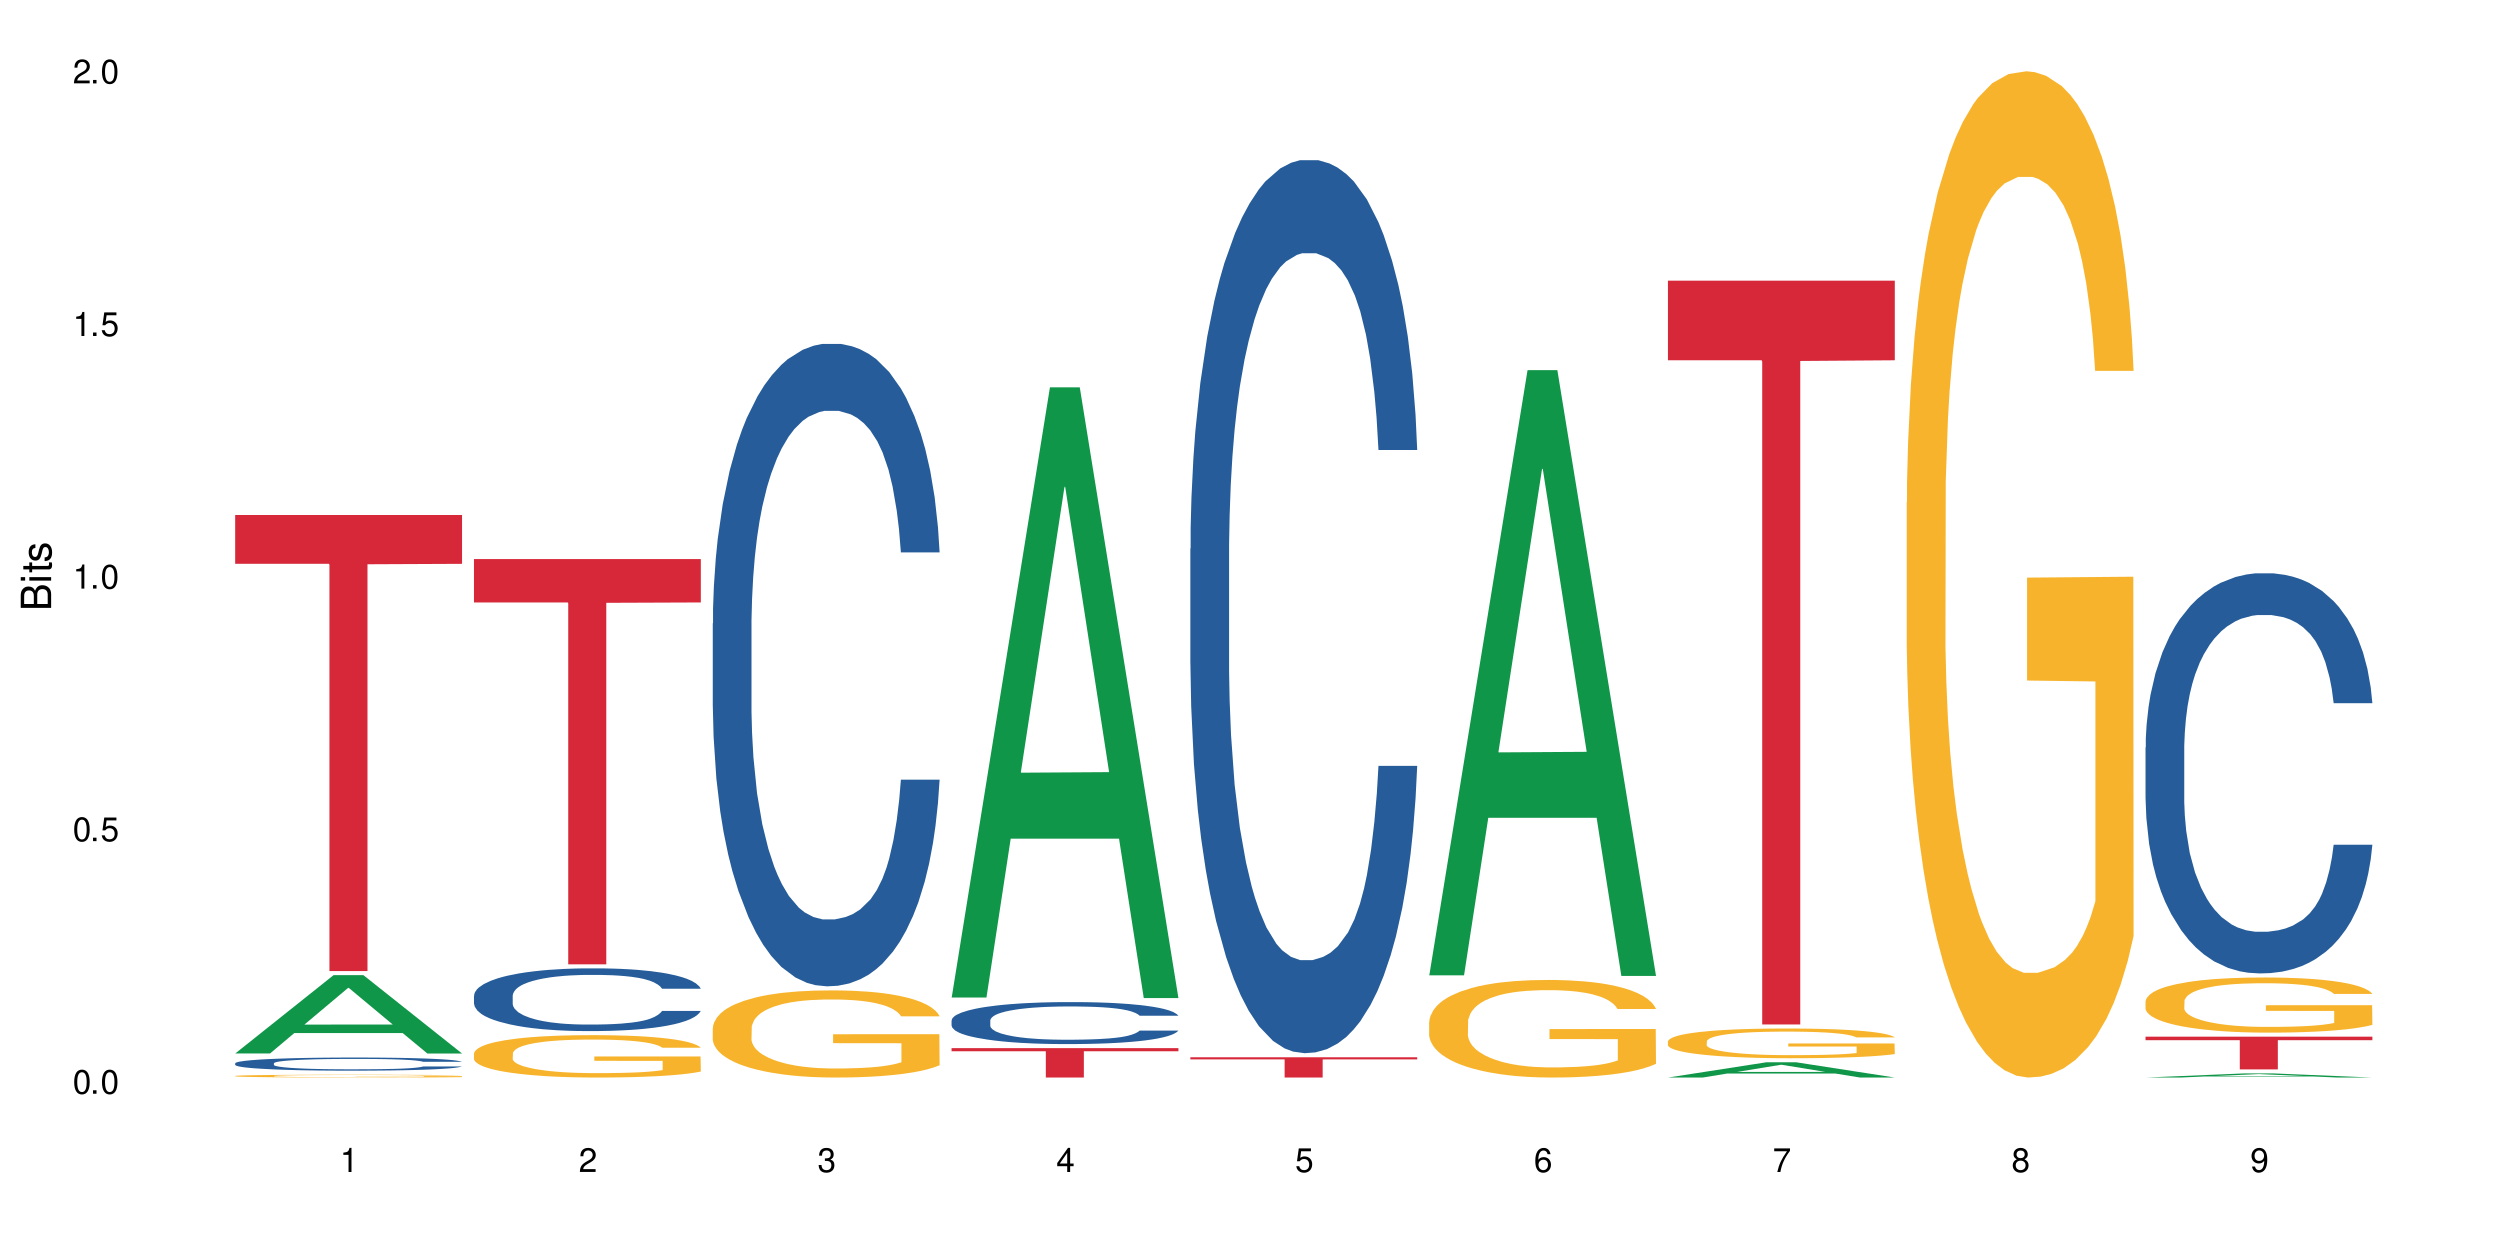 <?xml version="1.0" encoding="UTF-8"?>
<svg xmlns="http://www.w3.org/2000/svg" xmlns:xlink="http://www.w3.org/1999/xlink" width="720" height="360" viewBox="0 0 720 360">
<defs>
<g>
<g id="glyph-0-0">
</g>
<g id="glyph-0-1">
<path d="M 2.641 -6.938 C 2 -6.938 1.422 -6.656 1.078 -6.172 C 0.641 -5.562 0.406 -4.641 0.406 -3.359 C 0.406 -1.016 1.188 0.219 2.641 0.219 C 4.078 0.219 4.859 -1.016 4.859 -3.297 C 4.859 -4.641 4.656 -5.547 4.203 -6.172 C 3.844 -6.656 3.281 -6.938 2.641 -6.938 Z M 2.641 -6.188 C 3.547 -6.188 4 -5.25 4 -3.375 C 4 -1.406 3.562 -0.484 2.625 -0.484 C 1.734 -0.484 1.281 -1.438 1.281 -3.344 C 1.281 -5.25 1.734 -6.188 2.641 -6.188 Z M 2.641 -6.188 "/>
</g>
<g id="glyph-0-2">
<path d="M 1.828 -1 L 0.828 -1 L 0.828 0 L 1.828 0 Z M 1.828 -1 "/>
</g>
<g id="glyph-0-3">
<path d="M 4.562 -6.797 L 1.062 -6.797 L 0.547 -3.094 L 1.328 -3.094 C 1.719 -3.562 2.047 -3.734 2.578 -3.734 C 3.484 -3.734 4.062 -3.109 4.062 -2.094 C 4.062 -1.125 3.484 -0.531 2.578 -0.531 C 1.828 -0.531 1.375 -0.906 1.188 -1.672 L 0.328 -1.672 C 0.453 -1.109 0.547 -0.844 0.75 -0.594 C 1.125 -0.078 1.828 0.219 2.594 0.219 C 3.969 0.219 4.922 -0.781 4.922 -2.219 C 4.922 -3.562 4.031 -4.484 2.719 -4.484 C 2.25 -4.484 1.859 -4.359 1.469 -4.062 L 1.734 -5.969 L 4.562 -5.969 Z M 4.562 -6.797 "/>
</g>
<g id="glyph-0-4">
<path d="M 2.484 -4.938 L 2.484 0 L 3.328 0 L 3.328 -6.938 L 2.766 -6.938 C 2.469 -5.875 2.281 -5.734 0.984 -5.562 L 0.984 -4.938 Z M 2.484 -4.938 "/>
</g>
<g id="glyph-0-5">
<path d="M 4.859 -0.828 L 1.281 -0.828 C 1.359 -1.406 1.672 -1.781 2.5 -2.281 L 3.469 -2.828 C 4.406 -3.344 4.906 -4.062 4.906 -4.906 C 4.906 -5.484 4.672 -6.031 4.266 -6.406 C 3.859 -6.766 3.375 -6.938 2.719 -6.938 C 1.859 -6.938 1.219 -6.625 0.844 -6.031 C 0.609 -5.672 0.5 -5.234 0.484 -4.531 L 1.328 -4.531 C 1.359 -5.016 1.406 -5.281 1.531 -5.516 C 1.75 -5.938 2.188 -6.203 2.703 -6.203 C 3.469 -6.203 4.031 -5.641 4.031 -4.891 C 4.031 -4.344 3.719 -3.859 3.125 -3.516 L 2.234 -3 C 0.812 -2.172 0.406 -1.531 0.328 -0.016 L 4.859 -0.016 Z M 4.859 -0.828 "/>
</g>
<g id="glyph-0-6">
<path d="M 2.125 -3.188 L 2.578 -3.188 C 3.5 -3.188 3.984 -2.766 3.984 -1.922 C 3.984 -1.062 3.469 -0.531 2.594 -0.531 C 1.656 -0.531 1.203 -1 1.156 -2.016 L 0.312 -2.016 C 0.344 -1.453 0.438 -1.094 0.609 -0.781 C 0.953 -0.109 1.625 0.219 2.547 0.219 C 3.953 0.219 4.859 -0.625 4.859 -1.938 C 4.859 -2.828 4.516 -3.297 3.703 -3.594 C 4.344 -3.844 4.656 -4.328 4.656 -5.031 C 4.656 -6.219 3.875 -6.938 2.578 -6.938 C 1.203 -6.938 0.484 -6.172 0.453 -4.703 L 1.297 -4.703 C 1.312 -5.125 1.344 -5.359 1.453 -5.578 C 1.641 -5.969 2.062 -6.203 2.594 -6.203 C 3.344 -6.203 3.797 -5.75 3.797 -5 C 3.797 -4.516 3.609 -4.219 3.25 -4.047 C 3.016 -3.953 2.703 -3.922 2.125 -3.906 Z M 2.125 -3.188 "/>
</g>
<g id="glyph-0-7">
<path d="M 3.141 -1.672 L 3.141 0 L 3.984 0 L 3.984 -1.672 L 4.984 -1.672 L 4.984 -2.438 L 3.984 -2.438 L 3.984 -6.938 L 3.359 -6.938 L 0.266 -2.578 L 0.266 -1.672 Z M 3.141 -2.438 L 1 -2.438 L 3.141 -5.5 Z M 3.141 -2.438 "/>
</g>
<g id="glyph-0-8">
<path d="M 4.781 -5.125 C 4.609 -6.266 3.891 -6.938 2.844 -6.938 C 2.094 -6.938 1.422 -6.578 1.031 -5.953 C 0.594 -5.266 0.406 -4.422 0.406 -3.172 C 0.406 -2 0.578 -1.25 0.984 -0.641 C 1.359 -0.078 1.953 0.219 2.703 0.219 C 3.984 0.219 4.922 -0.75 4.922 -2.094 C 4.922 -3.375 4.062 -4.281 2.844 -4.281 C 2.172 -4.281 1.641 -4.031 1.281 -3.516 C 1.281 -5.234 1.828 -6.188 2.797 -6.188 C 3.391 -6.188 3.797 -5.797 3.938 -5.125 Z M 2.734 -3.531 C 3.547 -3.531 4.062 -2.953 4.062 -2.031 C 4.062 -1.156 3.484 -0.531 2.703 -0.531 C 1.922 -0.531 1.328 -1.188 1.328 -2.078 C 1.328 -2.938 1.906 -3.531 2.734 -3.531 Z M 2.734 -3.531 "/>
</g>
<g id="glyph-0-9">
<path d="M 4.984 -6.797 L 0.438 -6.797 L 0.438 -5.969 L 4.109 -5.969 C 2.5 -3.656 1.828 -2.234 1.328 0 L 2.219 0 C 2.594 -2.172 3.453 -4.047 4.984 -6.094 Z M 4.984 -6.797 "/>
</g>
<g id="glyph-0-10">
<path d="M 3.75 -3.656 C 4.469 -4.094 4.688 -4.438 4.688 -5.078 C 4.688 -6.172 3.844 -6.938 2.641 -6.938 C 1.438 -6.938 0.594 -6.172 0.594 -5.094 C 0.594 -4.438 0.812 -4.094 1.516 -3.656 C 0.734 -3.266 0.359 -2.703 0.359 -1.922 C 0.359 -0.656 1.281 0.219 2.641 0.219 C 3.984 0.219 4.922 -0.656 4.922 -1.922 C 4.922 -2.703 4.531 -3.266 3.75 -3.656 Z M 2.641 -6.188 C 3.359 -6.188 3.812 -5.75 3.812 -5.062 C 3.812 -4.406 3.344 -3.984 2.641 -3.984 C 1.922 -3.984 1.453 -4.406 1.453 -5.078 C 1.453 -5.75 1.922 -6.188 2.641 -6.188 Z M 2.641 -3.266 C 3.484 -3.266 4.062 -2.719 4.062 -1.906 C 4.062 -1.078 3.484 -0.531 2.625 -0.531 C 1.797 -0.531 1.219 -1.094 1.219 -1.906 C 1.219 -2.719 1.781 -3.266 2.641 -3.266 Z M 2.641 -3.266 "/>
</g>
<g id="glyph-0-11">
<path d="M 0.516 -1.578 C 0.672 -0.453 1.406 0.219 2.438 0.219 C 3.188 0.219 3.859 -0.141 4.266 -0.766 C 4.688 -1.453 4.891 -2.297 4.891 -3.547 C 4.891 -4.719 4.703 -5.453 4.312 -6.078 C 3.938 -6.641 3.344 -6.938 2.594 -6.938 C 1.297 -6.938 0.359 -5.969 0.359 -4.625 C 0.359 -3.344 1.234 -2.453 2.453 -2.453 C 3.094 -2.453 3.578 -2.672 4.016 -3.203 C 4 -1.484 3.469 -0.531 2.5 -0.531 C 1.906 -0.531 1.484 -0.906 1.359 -1.578 Z M 2.578 -6.203 C 3.375 -6.203 3.969 -5.531 3.969 -4.641 C 3.969 -3.797 3.391 -3.188 2.547 -3.188 C 1.734 -3.188 1.234 -3.766 1.234 -4.688 C 1.234 -5.562 1.797 -6.203 2.578 -6.203 Z M 2.578 -6.203 "/>
</g>
<g id="glyph-1-0">
</g>
<g id="glyph-1-1">
<path d="M 0 -0.953 L 0 -4.891 C 0 -5.719 -0.234 -6.344 -0.734 -6.797 C -1.188 -7.234 -1.812 -7.469 -2.5 -7.469 C -3.547 -7.469 -4.188 -7 -4.625 -5.875 C -4.984 -6.688 -5.625 -7.094 -6.531 -7.094 C -7.172 -7.094 -7.734 -6.859 -8.141 -6.391 C -8.562 -5.922 -8.75 -5.344 -8.75 -4.5 L -8.75 -0.953 Z M -4.984 -2.062 L -7.766 -2.062 L -7.766 -4.219 C -7.766 -4.844 -7.688 -5.203 -7.453 -5.5 C -7.219 -5.812 -6.859 -5.969 -6.375 -5.969 C -5.891 -5.969 -5.531 -5.812 -5.297 -5.5 C -5.062 -5.203 -4.984 -4.844 -4.984 -4.219 Z M -0.984 -2.062 L -4 -2.062 L -4 -4.781 C -4 -5.766 -3.438 -6.359 -2.484 -6.359 C -1.547 -6.359 -0.984 -5.766 -0.984 -4.781 Z M -0.984 -2.062 "/>
</g>
<g id="glyph-1-2">
<path d="M -6.281 -1.797 L -6.281 -0.797 L 0 -0.797 L 0 -1.797 Z M -8.75 -1.797 L -8.75 -0.797 L -7.484 -0.797 L -7.484 -1.797 Z M -8.75 -1.797 "/>
</g>
<g id="glyph-1-3">
<path d="M -6.281 -3.047 L -6.281 -2.016 L -8.016 -2.016 L -8.016 -1.016 L -6.281 -1.016 L -6.281 -0.172 L -5.469 -0.172 L -5.469 -1.016 L -0.719 -1.016 C -0.078 -1.016 0.281 -1.453 0.281 -2.234 C 0.281 -2.5 0.25 -2.719 0.188 -3.047 L -0.641 -3.047 C -0.609 -2.906 -0.594 -2.766 -0.594 -2.562 C -0.594 -2.141 -0.719 -2.016 -1.156 -2.016 L -5.469 -2.016 L -5.469 -3.047 Z M -6.281 -3.047 "/>
</g>
<g id="glyph-1-4">
<path d="M -4.531 -5.25 C -5.766 -5.25 -6.469 -4.422 -6.469 -2.969 C -6.469 -1.516 -5.719 -0.562 -4.547 -0.562 C -3.562 -0.562 -3.094 -1.062 -2.734 -2.562 L -2.516 -3.484 C -2.344 -4.188 -2.094 -4.469 -1.641 -4.469 C -1.047 -4.469 -0.641 -3.875 -0.641 -3 C -0.641 -2.453 -0.797 -2 -1.062 -1.75 C -1.25 -1.594 -1.422 -1.531 -1.875 -1.469 L -1.875 -0.406 C -0.422 -0.453 0.281 -1.266 0.281 -2.922 C 0.281 -4.5 -0.5 -5.516 -1.719 -5.516 C -2.656 -5.516 -3.172 -4.984 -3.469 -3.734 L -3.703 -2.766 C -3.891 -1.953 -4.156 -1.609 -4.594 -1.609 C -5.188 -1.609 -5.547 -2.125 -5.547 -2.938 C -5.547 -3.75 -5.203 -4.172 -4.531 -4.203 Z M -4.531 -5.25 "/>
</g>
</g>
</defs>
<rect x="-72" y="-36" width="864" height="432" fill="rgb(100%, 100%, 100%)" fill-opacity="1"/>
<path fill-rule="nonzero" fill="rgb(6.275%, 58.824%, 28.235%)" fill-opacity="1" d="M 67.73 303.391 L 67.801 303.367 L 96.07 280.84 L 104.656 280.84 L 133.066 303.41 L 123.082 303.41 L 115.965 297.52 L 84.762 297.52 L 77.781 303.391 L 67.73 303.391 L 87.766 295.082 L 113.102 295.059 L 100.469 284.527 L 100.328 284.504 L 100.188 284.57 L 87.695 295.059 L 87.766 295.082 Z M 67.73 303.391 "/>
<path fill-rule="nonzero" fill="rgb(14.51%, 36.078%, 60%)" fill-opacity="1" d="M 67.73 306.219 L 67.812 306.215 L 67.812 306.133 L 68.051 306 L 68.605 305.836 L 69.164 305.723 L 70.598 305.516 L 72.59 305.32 L 74.664 305.168 L 76.176 305.078 L 77.531 305.008 L 80.637 304.883 L 82.629 304.816 L 84.781 304.758 L 87.41 304.699 L 89.324 304.664 L 93.625 304.609 L 96.812 304.586 L 99.281 304.574 L 104.621 304.574 L 107.809 304.586 L 110.117 304.605 L 112.668 304.633 L 114.82 304.664 L 118.562 304.738 L 121.91 304.836 L 123.426 304.891 L 125.816 305 L 127.648 305.102 L 128.922 305.191 L 130.355 305.32 L 131.629 305.477 L 132.586 305.652 L 133.066 305.801 L 121.91 305.801 L 121.352 305.664 L 120.715 305.555 L 119.52 305.414 L 118.324 305.312 L 116.652 305.215 L 115.137 305.148 L 113.066 305.082 L 111.234 305.039 L 109.32 305.008 L 107.488 304.988 L 103.984 304.969 L 99.922 304.969 L 98.406 304.977 L 95.297 305.004 L 93.625 305.027 L 91.234 305.074 L 89.562 305.121 L 87.57 305.188 L 86.215 305.246 L 84.543 305.336 L 83.348 305.418 L 81.992 305.531 L 81.195 305.617 L 80.48 305.715 L 79.84 305.828 L 79.363 305.949 L 79.043 306.078 L 78.887 306.203 L 78.887 306.738 L 79.043 306.863 L 79.441 307.008 L 80.48 307.219 L 81.992 307.402 L 83.746 307.547 L 85.418 307.648 L 86.375 307.699 L 87.648 307.754 L 89.641 307.824 L 92.512 307.891 L 94.184 307.918 L 96.734 307.945 L 99.363 307.961 L 102.867 307.961 L 105.977 307.945 L 108.047 307.93 L 110.199 307.902 L 113.145 307.844 L 114.98 307.789 L 116.57 307.723 L 117.766 307.656 L 118.562 307.602 L 119.758 307.492 L 120.715 307.375 L 121.434 307.254 L 121.91 307.137 L 133.066 307.137 L 132.586 307.277 L 131.871 307.41 L 131.152 307.512 L 130.039 307.633 L 128.762 307.738 L 126.93 307.859 L 125.418 307.941 L 123.426 308.027 L 121.59 308.094 L 119.602 308.152 L 116.652 308.219 L 114.738 308.254 L 112.668 308.285 L 110.199 308.312 L 107.09 308.336 L 103.746 308.352 L 100.637 308.355 L 97.289 308.348 L 94.82 308.332 L 91.555 308.305 L 87.492 308.242 L 84.543 308.176 L 82.23 308.109 L 80.238 308.039 L 78.008 307.945 L 75.141 307.793 L 73.387 307.676 L 72.191 307.582 L 70.84 307.445 L 69.883 307.324 L 68.766 307.133 L 67.969 306.887 L 67.73 306.695 Z M 67.73 306.219 "/>
<path fill-rule="nonzero" fill="rgb(96.863%, 70.196%, 16.863%)" fill-opacity="1" d="M 67.73 309.867 L 67.812 309.867 L 67.812 309.852 L 68.129 309.816 L 68.926 309.773 L 69.961 309.734 L 71.078 309.703 L 71.793 309.688 L 72.988 309.668 L 74.023 309.648 L 76.656 309.617 L 80 309.586 L 81.832 309.57 L 83.906 309.559 L 86.852 309.547 L 88.207 309.539 L 92.352 309.527 L 97.051 309.52 L 104.621 309.52 L 107.887 309.523 L 112.348 309.531 L 114.898 309.539 L 116.891 309.547 L 118.961 309.555 L 121.512 309.57 L 123.902 309.586 L 125.816 309.605 L 127.727 309.629 L 129.32 309.652 L 130.676 309.676 L 131.871 309.707 L 132.586 309.734 L 133.066 309.762 L 121.988 309.762 L 121.352 309.734 L 120.637 309.715 L 119.441 309.691 L 118.246 309.672 L 117.051 309.66 L 114.82 309.641 L 112.906 309.629 L 110.516 309.617 L 108.207 309.609 L 105.578 309.605 L 99.762 309.605 L 95.938 309.609 L 93.707 309.613 L 92.113 309.621 L 89.879 309.633 L 88.527 309.641 L 85.34 309.672 L 83.746 309.691 L 82.871 309.703 L 81.754 309.727 L 80.957 309.746 L 80.082 309.777 L 79.602 309.801 L 78.965 309.852 L 78.887 309.984 L 79.125 310.012 L 79.602 310.043 L 80.238 310.07 L 81.195 310.098 L 82.152 310.117 L 83.824 310.148 L 85.258 310.168 L 86.375 310.18 L 88.527 310.199 L 89.402 310.207 L 91.473 310.219 L 93.625 310.23 L 96.254 310.238 L 98.246 310.242 L 101.434 310.246 L 105.496 310.246 L 110.277 310.242 L 113.305 310.238 L 115.379 310.23 L 116.73 310.227 L 118.406 310.219 L 119.602 310.211 L 120.715 310.203 L 122.07 310.191 L 122.07 310.012 L 102.391 310.012 L 102.391 309.93 L 132.984 309.926 L 133.066 310.219 L 131.391 310.238 L 129.32 310.258 L 127.328 310.273 L 125.258 310.285 L 122.309 310.301 L 119.918 310.309 L 116.254 310.316 L 112.906 310.324 L 109.402 310.328 L 106.293 310.332 L 99.363 310.332 L 95.855 310.328 L 93.066 310.32 L 90.52 310.312 L 87.969 310.305 L 84.781 310.289 L 82.711 310.273 L 78.406 310.242 L 76.496 310.223 L 75.219 310.207 L 73.945 310.188 L 72.59 310.164 L 71.316 310.141 L 70.359 310.117 L 69.484 310.09 L 68.848 310.066 L 68.211 310.031 L 67.891 310.008 L 67.73 309.984 Z M 67.73 309.867 "/>
<path fill-rule="nonzero" fill="rgb(83.922%, 15.686%, 22.353%)" fill-opacity="1" d="M 67.73 148.324 L 133.066 148.324 L 133.066 162.383 L 105.836 162.508 L 105.836 279.676 L 94.879 279.676 L 94.879 162.629 L 94.723 162.383 L 67.73 162.383 Z M 67.73 148.324 "/>
<path fill-rule="nonzero" fill="rgb(14.51%, 36.078%, 60%)" fill-opacity="1" d="M 136.504 286.75 L 136.582 286.734 L 136.582 286.34 L 136.824 285.711 L 137.379 284.918 L 137.938 284.375 L 139.371 283.398 L 141.363 282.457 L 143.434 281.73 L 144.949 281.301 L 146.305 280.973 L 149.41 280.359 L 151.402 280.047 L 153.555 279.766 L 156.184 279.484 L 158.098 279.32 L 162.398 279.055 L 165.586 278.941 L 168.055 278.891 L 173.395 278.891 L 176.582 278.957 L 178.891 279.039 L 181.441 279.172 L 183.594 279.32 L 187.336 279.684 L 190.684 280.145 L 192.195 280.41 L 194.586 280.922 L 196.418 281.418 L 197.695 281.848 L 199.129 282.457 L 200.402 283.199 L 201.359 284.043 L 201.836 284.754 L 190.684 284.754 L 190.125 284.094 L 189.488 283.582 L 188.293 282.902 L 187.098 282.426 L 185.426 281.945 L 183.91 281.633 L 181.84 281.32 L 180.008 281.121 L 178.094 280.973 L 176.262 280.871 L 172.758 280.773 L 168.691 280.773 L 167.18 280.809 L 164.07 280.938 L 162.398 281.055 L 160.008 281.285 L 158.336 281.5 L 156.344 281.832 L 154.988 282.113 L 153.316 282.539 L 152.121 282.922 L 150.766 283.465 L 149.969 283.879 L 149.25 284.34 L 148.613 284.887 L 148.137 285.465 L 147.816 286.074 L 147.66 286.668 L 147.66 289.227 L 147.816 289.824 L 148.215 290.516 L 149.25 291.523 L 150.766 292.398 L 152.52 293.094 L 154.191 293.586 L 155.148 293.82 L 156.422 294.082 L 158.414 294.414 L 161.281 294.742 L 162.957 294.875 L 165.504 295.008 L 168.137 295.074 L 171.641 295.074 L 174.746 295.008 L 176.82 294.926 L 178.973 294.793 L 181.918 294.512 L 183.75 294.246 L 185.344 293.934 L 186.539 293.621 L 187.336 293.355 L 188.531 292.844 L 189.488 292.281 L 190.203 291.707 L 190.684 291.145 L 201.836 291.145 L 201.359 291.805 L 200.645 292.449 L 199.926 292.926 L 198.809 293.504 L 197.535 294.016 L 195.703 294.594 L 194.188 294.973 L 192.195 295.387 L 190.363 295.699 L 188.371 295.98 L 185.426 296.312 L 183.512 296.477 L 181.441 296.625 L 178.973 296.758 L 175.863 296.875 L 172.516 296.941 L 169.41 296.957 L 166.062 296.922 L 163.594 296.855 L 160.328 296.707 L 156.262 296.41 L 153.316 296.098 L 151.004 295.785 L 149.012 295.453 L 146.781 295.008 L 143.914 294.281 L 142.16 293.719 L 140.965 293.258 L 139.609 292.613 L 138.656 292.035 L 137.539 291.109 L 136.742 289.938 L 136.504 289.031 Z M 136.504 286.75 "/>
<path fill-rule="nonzero" fill="rgb(96.863%, 70.196%, 16.863%)" fill-opacity="1" d="M 136.504 303.352 L 136.582 303.34 L 136.582 303.117 L 136.902 302.613 L 137.699 301.922 L 138.734 301.355 L 139.852 300.906 L 140.566 300.676 L 141.762 300.34 L 142.797 300.094 L 145.426 299.594 L 148.773 299.125 L 150.605 298.922 L 152.68 298.734 L 155.625 298.52 L 156.98 298.445 L 161.125 298.266 L 165.824 298.152 L 171.004 298.121 L 173.395 298.133 L 176.66 298.176 L 181.121 298.297 L 183.672 298.41 L 185.664 298.52 L 187.734 298.668 L 190.285 298.891 L 192.676 299.156 L 194.586 299.426 L 196.5 299.758 L 198.094 300.117 L 199.449 300.508 L 200.645 300.977 L 201.359 301.367 L 201.836 301.754 L 190.762 301.754 L 190.125 301.367 L 189.41 301.062 L 188.215 300.695 L 187.02 300.43 L 185.824 300.215 L 183.594 299.926 L 181.68 299.75 L 179.289 299.594 L 176.98 299.492 L 174.348 299.426 L 172.758 299.402 L 168.535 299.402 L 164.707 299.48 L 162.477 299.57 L 160.883 299.66 L 158.652 299.828 L 157.301 299.961 L 156.504 300.051 L 154.113 300.395 L 152.52 300.707 L 151.641 300.918 L 150.527 301.254 L 149.73 301.555 L 148.852 302 L 148.375 302.336 L 147.738 303.094 L 147.66 305.102 L 147.898 305.527 L 148.375 305.984 L 149.012 306.383 L 149.969 306.809 L 150.926 307.133 L 152.598 307.566 L 154.031 307.855 L 155.148 308.047 L 157.301 308.348 L 158.176 308.449 L 160.246 308.648 L 162.398 308.805 L 165.027 308.938 L 167.02 309.004 L 170.207 309.062 L 174.27 309.062 L 179.051 308.992 L 182.078 308.906 L 184.148 308.816 L 185.504 308.738 L 187.176 308.613 L 188.371 308.504 L 189.488 308.379 L 190.844 308.191 L 190.844 305.527 L 171.164 305.516 L 171.164 304.266 L 201.758 304.254 L 201.836 308.613 L 200.164 308.914 L 198.094 309.207 L 196.102 309.43 L 194.031 309.617 L 191.082 309.832 L 188.691 309.965 L 185.027 310.121 L 181.68 310.223 L 178.176 310.289 L 175.066 310.32 L 171.402 310.332 L 168.137 310.309 L 164.629 310.242 L 161.84 310.152 L 159.289 310.043 L 156.742 309.898 L 153.555 309.664 L 151.484 309.473 L 149.332 309.238 L 147.18 308.961 L 145.27 308.66 L 143.992 308.426 L 142.719 308.156 L 141.363 307.824 L 140.09 307.445 L 139.133 307.098 L 138.258 306.707 L 137.617 306.34 L 136.98 305.836 L 136.664 305.438 L 136.504 305.09 Z M 136.504 303.352 "/>
<path fill-rule="nonzero" fill="rgb(83.922%, 15.686%, 22.353%)" fill-opacity="1" d="M 136.504 161.012 L 201.836 161.012 L 201.836 173.504 L 174.609 173.613 L 174.609 277.727 L 163.652 277.727 L 163.652 173.727 L 163.496 173.504 L 136.504 173.504 Z M 136.504 161.012 "/>
<path fill-rule="nonzero" fill="rgb(14.51%, 36.078%, 60%)" fill-opacity="1" d="M 205.277 179.551 L 205.355 179.379 L 205.355 175.32 L 205.594 168.895 L 206.152 160.777 L 206.711 155.195 L 208.145 145.219 L 210.137 135.578 L 212.207 128.137 L 213.723 123.738 L 215.078 120.355 L 218.184 114.102 L 220.176 110.887 L 222.328 108.012 L 224.957 105.137 L 226.867 103.445 L 231.172 100.738 L 234.359 99.555 L 236.828 99.047 L 242.168 99.047 L 245.352 99.723 L 247.664 100.57 L 250.215 101.922 L 252.363 103.445 L 256.109 107.164 L 259.457 111.902 L 260.969 114.605 L 263.359 119.852 L 265.191 124.922 L 266.469 129.32 L 267.902 135.578 L 269.176 143.188 L 270.133 151.812 L 270.609 159.086 L 259.457 159.086 L 258.898 152.32 L 258.262 147.078 L 257.066 140.145 L 255.871 135.238 L 254.195 130.336 L 252.684 127.121 L 250.613 123.91 L 248.777 121.879 L 246.867 120.355 L 245.035 119.344 L 241.527 118.328 L 237.465 118.328 L 235.953 118.664 L 232.844 120.02 L 231.172 121.203 L 228.781 123.57 L 227.109 125.77 L 225.117 129.152 L 223.762 132.027 L 222.09 136.422 L 220.895 140.312 L 219.539 145.895 L 218.742 150.121 L 218.023 154.859 L 217.387 160.438 L 216.91 166.359 L 216.59 172.617 L 216.43 178.703 L 216.43 204.918 L 216.59 211.008 L 216.988 218.109 L 218.023 228.426 L 219.539 237.391 L 221.293 244.492 L 222.965 249.566 L 223.922 251.934 L 225.195 254.641 L 227.188 258.02 L 230.055 261.402 L 231.73 262.758 L 234.277 264.109 L 236.906 264.785 L 240.414 264.785 L 243.52 264.109 L 245.594 263.266 L 247.742 261.91 L 250.691 259.035 L 252.523 256.332 L 254.117 253.117 L 255.312 249.902 L 256.109 247.199 L 257.305 241.953 L 258.262 236.203 L 258.977 230.285 L 259.457 224.535 L 270.609 224.535 L 270.133 231.301 L 269.414 237.895 L 268.699 242.801 L 267.582 248.719 L 266.309 253.961 L 264.477 259.883 L 262.961 263.773 L 260.969 268 L 259.137 271.215 L 257.145 274.09 L 254.195 277.469 L 252.285 279.16 L 250.215 280.684 L 247.742 282.035 L 244.637 283.219 L 241.289 283.898 L 238.184 284.066 L 234.836 283.727 L 232.367 283.051 L 229.098 281.527 L 225.035 278.484 L 222.09 275.273 L 219.777 272.059 L 217.785 268.676 L 215.555 264.109 L 212.688 256.668 L 210.934 250.918 L 209.738 246.184 L 208.383 239.586 L 207.426 233.668 L 206.312 224.199 L 205.516 212.191 L 205.277 202.887 Z M 205.277 179.551 "/>
<path fill-rule="nonzero" fill="rgb(96.863%, 70.196%, 16.863%)" fill-opacity="1" d="M 205.277 295.98 L 205.355 295.957 L 205.355 295.5 L 205.676 294.469 L 206.473 293.047 L 207.508 291.879 L 208.621 290.961 L 209.34 290.48 L 210.535 289.793 L 211.57 289.289 L 214.199 288.258 L 217.547 287.293 L 219.379 286.879 L 221.449 286.492 L 224.398 286.055 L 225.754 285.895 L 229.895 285.527 L 234.598 285.297 L 239.777 285.23 L 242.168 285.254 L 245.434 285.344 L 249.895 285.598 L 252.445 285.824 L 254.438 286.055 L 256.508 286.352 L 259.059 286.812 L 261.449 287.363 L 263.359 287.914 L 265.273 288.602 L 266.867 289.332 L 268.219 290.137 L 269.414 291.098 L 270.133 291.902 L 270.609 292.703 L 259.535 292.703 L 258.898 291.902 L 258.18 291.281 L 256.984 290.527 L 255.789 289.977 L 254.594 289.539 L 252.363 288.945 L 250.453 288.578 L 248.062 288.258 L 245.75 288.051 L 243.121 287.914 L 241.527 287.867 L 237.305 287.867 L 233.48 288.027 L 231.25 288.211 L 229.656 288.395 L 227.426 288.738 L 226.07 289.012 L 225.273 289.195 L 222.883 289.906 L 221.293 290.547 L 220.414 290.984 L 219.301 291.672 L 218.504 292.289 L 217.625 293.207 L 217.148 293.895 L 216.512 295.453 L 216.43 299.582 L 216.672 300.453 L 217.148 301.391 L 217.785 302.219 L 218.742 303.09 L 219.699 303.754 L 221.371 304.648 L 222.805 305.242 L 223.922 305.633 L 226.07 306.25 L 226.949 306.457 L 229.02 306.871 L 231.172 307.191 L 233.801 307.469 L 235.793 307.605 L 238.98 307.719 L 243.043 307.719 L 247.824 307.582 L 250.852 307.398 L 252.922 307.215 L 254.277 307.055 L 255.949 306.801 L 257.145 306.574 L 258.262 306.32 L 259.613 305.93 L 259.613 300.453 L 239.934 300.43 L 239.934 297.863 L 270.531 297.84 L 270.609 306.801 L 268.938 307.422 L 266.867 308.016 L 264.875 308.477 L 262.801 308.867 L 259.855 309.301 L 257.465 309.574 L 253.801 309.898 L 250.453 310.102 L 246.945 310.242 L 243.84 310.309 L 240.176 310.332 L 236.906 310.285 L 233.402 310.148 L 230.613 309.965 L 228.062 309.738 L 225.516 309.438 L 222.328 308.957 L 220.254 308.566 L 218.105 308.086 L 215.953 307.512 L 214.039 306.895 L 212.766 306.414 L 211.492 305.863 L 210.137 305.176 L 208.863 304.395 L 207.906 303.684 L 207.027 302.883 L 206.391 302.125 L 205.754 301.094 L 205.438 300.27 L 205.277 299.559 Z M 205.277 295.98 "/>
<path fill-rule="nonzero" fill="rgb(6.275%, 58.824%, 28.235%)" fill-opacity="1" d="M 274.051 287.281 L 274.117 287.117 L 302.387 111.543 L 310.973 111.543 L 339.383 287.445 L 329.402 287.445 L 322.281 241.531 L 291.082 241.531 L 284.102 287.281 L 274.051 287.281 L 294.082 222.535 L 319.422 222.371 L 306.785 140.281 L 306.645 140.117 L 306.508 140.613 L 294.012 222.371 L 294.082 222.535 Z M 274.051 287.281 "/>
<path fill-rule="nonzero" fill="rgb(14.51%, 36.078%, 60%)" fill-opacity="1" d="M 274.051 293.867 L 274.129 293.859 L 274.129 293.594 L 274.367 293.172 L 274.926 292.641 L 275.484 292.277 L 276.918 291.625 L 278.91 290.996 L 280.98 290.512 L 282.496 290.223 L 283.848 290.004 L 286.957 289.594 L 288.949 289.383 L 291.102 289.195 L 293.73 289.008 L 295.641 288.898 L 299.945 288.719 L 303.129 288.645 L 305.602 288.609 L 310.938 288.609 L 314.125 288.652 L 316.438 288.711 L 318.984 288.797 L 321.137 288.898 L 324.883 289.141 L 328.23 289.449 L 329.742 289.625 L 332.133 289.969 L 333.965 290.301 L 335.238 290.586 L 336.676 290.996 L 337.949 291.492 L 338.906 292.059 L 339.383 292.531 L 328.23 292.531 L 327.672 292.09 L 327.035 291.746 L 325.84 291.293 L 324.645 290.973 L 322.969 290.652 L 321.457 290.445 L 319.383 290.234 L 317.551 290.102 L 315.641 290.004 L 313.809 289.938 L 310.301 289.871 L 306.238 289.871 L 304.723 289.891 L 301.617 289.98 L 299.945 290.059 L 297.555 290.211 L 295.879 290.355 L 293.887 290.578 L 292.535 290.766 L 290.859 291.051 L 289.664 291.305 L 288.312 291.672 L 287.516 291.945 L 286.797 292.254 L 286.16 292.621 L 285.684 293.008 L 285.363 293.414 L 285.203 293.812 L 285.203 295.527 L 285.363 295.922 L 285.762 296.387 L 286.797 297.062 L 288.312 297.648 L 290.062 298.109 L 291.738 298.441 L 292.691 298.598 L 293.969 298.773 L 295.961 298.996 L 298.828 299.215 L 300.5 299.305 L 303.051 299.391 L 305.68 299.438 L 309.188 299.438 L 312.293 299.391 L 314.363 299.336 L 316.516 299.25 L 319.465 299.062 L 321.297 298.883 L 322.891 298.676 L 324.086 298.465 L 324.883 298.289 L 326.078 297.945 L 327.035 297.57 L 327.75 297.184 L 328.23 296.809 L 339.383 296.809 L 338.906 297.25 L 338.188 297.68 L 337.473 298 L 336.355 298.387 L 335.082 298.73 L 333.25 299.117 L 331.734 299.371 L 329.742 299.648 L 327.91 299.855 L 325.918 300.043 L 322.969 300.266 L 321.059 300.375 L 318.984 300.477 L 316.516 300.562 L 313.41 300.641 L 310.062 300.684 L 306.957 300.695 L 303.609 300.676 L 301.141 300.629 L 297.871 300.531 L 293.809 300.332 L 290.859 300.121 L 288.551 299.91 L 286.559 299.691 L 284.328 299.391 L 281.457 298.906 L 279.707 298.531 L 278.512 298.223 L 277.156 297.789 L 276.199 297.402 L 275.086 296.785 L 274.289 296 L 274.051 295.395 Z M 274.051 293.867 "/>
<path fill-rule="nonzero" fill="rgb(83.922%, 15.686%, 22.353%)" fill-opacity="1" d="M 274.051 301.859 L 339.383 301.859 L 339.383 302.766 L 312.152 302.773 L 312.152 310.332 L 301.199 310.332 L 301.199 302.781 L 301.039 302.766 L 274.051 302.766 Z M 274.051 301.859 "/>
<path fill-rule="nonzero" fill="rgb(14.51%, 36.078%, 60%)" fill-opacity="1" d="M 342.82 158.043 L 342.902 157.809 L 342.902 152.164 L 343.141 143.23 L 343.699 131.949 L 344.258 124.191 L 345.691 110.32 L 347.684 96.922 L 349.754 86.578 L 351.266 80.465 L 352.621 75.766 L 355.73 67.066 L 357.723 62.598 L 359.871 58.602 L 362.5 54.605 L 364.414 52.254 L 368.715 48.496 L 371.902 46.848 L 374.375 46.145 L 379.711 46.145 L 382.898 47.082 L 385.211 48.258 L 387.758 50.141 L 389.91 52.254 L 393.656 57.426 L 397 64.008 L 398.516 67.77 L 400.906 75.059 L 402.738 82.109 L 404.012 88.223 L 405.445 96.922 L 406.723 107.5 L 407.68 119.488 L 408.156 129.598 L 397 129.598 L 396.445 120.195 L 395.805 112.906 L 394.609 103.27 L 393.414 96.449 L 391.742 89.633 L 390.23 85.168 L 388.156 80.699 L 386.324 77.879 L 384.414 75.766 L 382.578 74.352 L 379.074 72.941 L 375.012 72.941 L 373.496 73.414 L 370.391 75.293 L 368.715 76.938 L 366.324 80.23 L 364.652 83.285 L 362.66 87.988 L 361.305 91.984 L 359.633 98.098 L 358.438 103.504 L 357.082 111.262 L 356.285 117.137 L 355.57 123.719 L 354.934 131.477 L 354.453 139.707 L 354.137 148.402 L 353.977 156.867 L 353.977 193.305 L 354.137 201.77 L 354.535 211.641 L 355.57 225.98 L 357.082 238.441 L 358.836 248.312 L 360.508 255.367 L 361.465 258.656 L 362.742 262.418 L 364.734 267.121 L 367.602 271.82 L 369.273 273.703 L 371.824 275.582 L 374.453 276.523 L 377.957 276.523 L 381.066 275.582 L 383.137 274.406 L 385.289 272.527 L 388.238 268.531 L 390.07 264.77 L 391.664 260.305 L 392.859 255.836 L 393.656 252.074 L 394.852 244.789 L 395.805 236.793 L 396.523 228.566 L 397 220.574 L 408.156 220.574 L 407.68 229.977 L 406.961 239.145 L 406.242 245.965 L 405.129 254.191 L 403.852 261.48 L 402.02 269.707 L 400.508 275.113 L 398.516 280.992 L 396.684 285.457 L 394.691 289.453 L 391.742 294.156 L 389.832 296.504 L 387.758 298.621 L 385.289 300.504 L 382.18 302.148 L 378.836 303.09 L 375.727 303.324 L 372.383 302.852 L 369.91 301.914 L 366.645 299.797 L 362.582 295.566 L 359.633 291.098 L 357.324 286.633 L 355.332 281.93 L 353.102 275.582 L 350.23 265.238 L 348.48 257.246 L 347.285 250.664 L 345.93 241.496 L 344.973 233.27 L 343.859 220.105 L 343.062 203.414 L 342.82 190.484 Z M 342.82 158.043 "/>
<path fill-rule="nonzero" fill="rgb(83.922%, 15.686%, 22.353%)" fill-opacity="1" d="M 342.82 304.488 L 408.156 304.488 L 408.156 305.113 L 380.926 305.117 L 380.926 310.332 L 369.973 310.332 L 369.973 305.125 L 369.812 305.113 L 342.82 305.113 Z M 342.82 304.488 "/>
<path fill-rule="nonzero" fill="rgb(6.275%, 58.824%, 28.235%)" fill-opacity="1" d="M 411.594 280.898 L 411.664 280.734 L 439.934 106.605 L 448.52 106.605 L 476.93 281.062 L 466.945 281.062 L 459.828 235.523 L 428.625 235.523 L 421.645 280.898 L 411.594 280.898 L 431.629 216.684 L 456.965 216.523 L 444.332 135.109 L 444.191 134.945 L 444.051 135.438 L 431.559 216.523 L 431.629 216.684 Z M 411.594 280.898 "/>
<path fill-rule="nonzero" fill="rgb(96.863%, 70.196%, 16.863%)" fill-opacity="1" d="M 411.594 294.266 L 411.676 294.238 L 411.676 293.727 L 411.992 292.57 L 412.789 290.98 L 413.824 289.668 L 414.941 288.645 L 415.656 288.105 L 416.852 287.336 L 417.891 286.77 L 420.52 285.613 L 423.863 284.535 L 425.695 284.074 L 427.77 283.637 L 430.715 283.148 L 432.07 282.969 L 436.215 282.559 L 440.914 282.305 L 446.094 282.227 L 448.484 282.25 L 451.75 282.355 L 456.211 282.637 L 458.762 282.895 L 460.754 283.148 L 462.824 283.484 L 465.375 283.996 L 467.766 284.613 L 469.68 285.23 L 471.59 286 L 473.184 286.82 L 474.539 287.719 L 475.734 288.797 L 476.449 289.695 L 476.93 290.594 L 465.855 290.594 L 465.215 289.695 L 464.5 289.004 L 463.305 288.156 L 462.109 287.539 L 460.914 287.051 L 458.684 286.383 L 456.77 285.973 L 454.379 285.613 L 452.07 285.383 L 449.441 285.23 L 447.848 285.18 L 443.625 285.18 L 439.801 285.359 L 437.57 285.562 L 435.977 285.77 L 433.746 286.152 L 432.391 286.461 L 431.594 286.668 L 429.203 287.461 L 427.609 288.18 L 426.734 288.668 L 425.617 289.438 L 424.82 290.133 L 423.945 291.16 L 423.465 291.93 L 422.828 293.676 L 422.75 298.293 L 422.988 299.27 L 423.465 300.32 L 424.105 301.246 L 425.059 302.223 L 426.016 302.965 L 427.688 303.969 L 429.125 304.633 L 430.238 305.07 L 432.391 305.762 L 433.266 305.996 L 435.336 306.457 L 437.488 306.816 L 440.117 307.125 L 442.109 307.277 L 445.297 307.406 L 449.359 307.406 L 454.141 307.254 L 457.168 307.047 L 459.242 306.84 L 460.594 306.66 L 462.27 306.379 L 463.465 306.121 L 464.578 305.84 L 465.934 305.402 L 465.934 299.27 L 446.254 299.242 L 446.254 296.371 L 476.848 296.344 L 476.93 306.379 L 475.254 307.074 L 473.184 307.738 L 471.191 308.254 L 469.121 308.691 L 466.172 309.176 L 463.781 309.484 L 460.117 309.844 L 456.77 310.074 L 453.266 310.23 L 450.156 310.309 L 446.492 310.332 L 443.227 310.281 L 439.719 310.129 L 436.93 309.922 L 434.383 309.664 L 431.832 309.332 L 428.645 308.793 L 426.574 308.355 L 424.422 307.816 L 422.27 307.176 L 420.359 306.48 L 419.082 305.941 L 417.809 305.328 L 416.453 304.559 L 415.18 303.684 L 414.223 302.891 L 413.348 301.992 L 412.711 301.145 L 412.074 299.988 L 411.754 299.062 L 411.594 298.27 Z M 411.594 294.266 "/>
<path fill-rule="nonzero" fill="rgb(6.275%, 58.824%, 28.235%)" fill-opacity="1" d="M 480.367 310.328 L 480.438 310.324 L 508.707 305.938 L 517.293 305.938 L 545.703 310.332 L 535.719 310.332 L 528.602 309.184 L 497.398 309.184 L 490.418 310.328 L 480.367 310.328 L 500.398 308.711 L 525.738 308.707 L 513.105 306.656 L 512.965 306.652 L 512.824 306.664 L 500.332 308.707 L 500.398 308.711 Z M 480.367 310.328 "/>
<path fill-rule="nonzero" fill="rgb(96.863%, 70.196%, 16.863%)" fill-opacity="1" d="M 480.367 299.879 L 480.445 299.871 L 480.445 299.715 L 480.766 299.363 L 481.562 298.879 L 482.598 298.48 L 483.715 298.168 L 484.43 298 L 485.625 297.766 L 486.66 297.594 L 489.289 297.242 L 492.637 296.914 L 494.469 296.773 L 496.543 296.641 L 499.488 296.492 L 500.844 296.438 L 504.988 296.312 L 509.688 296.234 L 514.867 296.211 L 517.258 296.219 L 520.523 296.25 L 524.984 296.336 L 527.535 296.414 L 529.527 296.492 L 531.598 296.594 L 534.148 296.75 L 536.539 296.938 L 538.449 297.125 L 540.363 297.359 L 541.957 297.609 L 543.312 297.883 L 544.508 298.215 L 545.223 298.488 L 545.703 298.762 L 534.625 298.762 L 533.988 298.488 L 533.273 298.277 L 532.078 298.016 L 530.883 297.828 L 529.688 297.68 L 527.457 297.477 L 525.543 297.352 L 523.152 297.242 L 520.844 297.172 L 518.215 297.125 L 516.621 297.109 L 512.398 297.109 L 508.574 297.164 L 506.34 297.227 L 504.746 297.289 L 502.516 297.406 L 501.164 297.5 L 500.367 297.562 L 497.977 297.805 L 496.383 298.023 L 495.504 298.176 L 494.391 298.41 L 493.594 298.621 L 492.719 298.934 L 492.238 299.168 L 491.602 299.699 L 491.523 301.105 L 491.762 301.402 L 492.238 301.723 L 492.875 302.004 L 493.832 302.305 L 494.789 302.531 L 496.461 302.836 L 497.895 303.039 L 499.012 303.172 L 501.164 303.383 L 502.039 303.453 L 504.109 303.594 L 506.262 303.703 L 508.891 303.797 L 510.883 303.844 L 514.07 303.883 L 518.133 303.883 L 522.914 303.836 L 525.941 303.773 L 528.012 303.711 L 529.367 303.656 L 531.039 303.57 L 532.234 303.492 L 533.352 303.406 L 534.707 303.273 L 534.707 301.402 L 515.027 301.395 L 515.027 300.52 L 545.621 300.512 L 545.703 303.57 L 544.027 303.781 L 541.957 303.984 L 539.965 304.141 L 537.895 304.273 L 534.945 304.422 L 532.555 304.516 L 528.891 304.625 L 525.543 304.695 L 522.039 304.742 L 518.93 304.766 L 515.266 304.773 L 512 304.758 L 508.492 304.711 L 505.703 304.648 L 503.156 304.57 L 500.605 304.469 L 497.418 304.305 L 495.348 304.172 L 493.195 304.008 L 491.043 303.812 L 489.133 303.602 L 487.855 303.438 L 486.582 303.25 L 485.227 303.016 L 483.953 302.75 L 482.996 302.508 L 482.121 302.234 L 481.484 301.973 L 480.844 301.621 L 480.527 301.34 L 480.367 301.098 Z M 480.367 299.879 "/>
<path fill-rule="nonzero" fill="rgb(83.922%, 15.686%, 22.353%)" fill-opacity="1" d="M 480.367 80.828 L 545.703 80.828 L 545.703 103.758 L 518.473 103.961 L 518.473 295.047 L 507.516 295.047 L 507.516 104.16 L 507.359 103.758 L 480.367 103.758 Z M 480.367 80.828 "/>
<path fill-rule="nonzero" fill="rgb(96.863%, 70.196%, 16.863%)" fill-opacity="1" d="M 549.141 144.652 L 549.219 144.387 L 549.219 139.094 L 549.539 127.184 L 550.336 110.777 L 551.371 97.277 L 552.484 86.691 L 553.203 81.133 L 554.398 73.195 L 555.434 67.371 L 558.062 55.461 L 561.41 44.348 L 563.242 39.582 L 565.312 35.082 L 568.262 30.055 L 569.617 28.203 L 573.758 23.965 L 578.461 21.32 L 583.641 20.527 L 586.031 20.789 L 589.297 21.848 L 593.758 24.762 L 596.309 27.406 L 598.301 30.055 L 600.371 33.496 L 602.922 38.789 L 605.312 45.141 L 607.223 51.492 L 609.137 59.43 L 610.73 67.902 L 612.082 77.164 L 613.277 88.281 L 613.996 97.543 L 614.473 106.805 L 603.398 106.805 L 602.762 97.543 L 602.043 90.398 L 600.848 81.664 L 599.652 75.312 L 598.461 70.281 L 596.227 63.402 L 594.316 59.168 L 591.926 55.461 L 589.613 53.078 L 586.984 51.492 L 585.391 50.961 L 581.168 50.961 L 577.344 52.816 L 575.113 54.934 L 573.52 57.051 L 571.289 61.02 L 569.934 64.195 L 569.137 66.312 L 566.75 74.516 L 565.156 81.93 L 564.277 86.957 L 563.164 94.898 L 562.367 102.043 L 561.488 112.629 L 561.012 120.57 L 560.375 138.566 L 560.293 186.207 L 560.535 196.262 L 561.012 207.113 L 561.648 216.641 L 562.605 226.699 L 563.562 234.375 L 565.234 244.695 L 566.668 251.578 L 567.785 256.078 L 569.934 263.223 L 570.812 265.605 L 572.883 270.367 L 575.035 274.074 L 577.664 277.25 L 579.656 278.836 L 582.844 280.16 L 586.906 280.16 L 591.688 278.574 L 594.715 276.457 L 596.785 274.34 L 598.141 272.484 L 599.812 269.574 L 601.008 266.926 L 602.125 264.016 L 603.48 259.516 L 603.48 196.262 L 583.797 195.996 L 583.797 166.355 L 614.395 166.09 L 614.473 269.574 L 612.801 276.719 L 610.73 283.602 L 608.738 288.895 L 606.664 293.395 L 603.719 298.422 L 601.328 301.598 L 597.664 305.305 L 594.316 307.688 L 590.809 309.273 L 587.703 310.066 L 584.039 310.332 L 580.77 309.805 L 577.266 308.215 L 574.477 306.098 L 571.926 303.453 L 569.379 300.012 L 566.191 294.453 L 564.117 289.953 L 561.969 284.395 L 559.816 277.777 L 557.902 270.633 L 556.629 265.074 L 555.355 258.723 L 554 250.781 L 552.727 241.785 L 551.77 233.578 L 550.895 224.316 L 550.254 215.582 L 549.617 203.672 L 549.301 194.145 L 549.141 185.941 Z M 549.141 144.652 "/>
<path fill-rule="nonzero" fill="rgb(6.275%, 58.824%, 28.235%)" fill-opacity="1" d="M 617.914 310.332 L 617.98 310.332 L 646.25 309.145 L 654.836 309.145 L 683.246 310.332 L 673.266 310.332 L 666.145 310.023 L 634.945 310.023 L 627.965 310.332 L 617.914 310.332 L 637.945 309.895 L 663.285 309.895 L 650.648 309.34 L 650.371 309.34 L 637.875 309.895 L 637.945 309.895 Z M 617.914 310.332 "/>
<path fill-rule="nonzero" fill="rgb(14.51%, 36.078%, 60%)" fill-opacity="1" d="M 617.914 215.262 L 617.992 215.156 L 617.992 212.629 L 618.23 208.625 L 618.789 203.57 L 619.348 200.094 L 620.781 193.883 L 622.773 187.879 L 624.844 183.242 L 626.359 180.504 L 627.711 178.398 L 630.82 174.5 L 632.812 172.5 L 634.965 170.711 L 637.594 168.918 L 639.504 167.867 L 643.809 166.18 L 646.996 165.445 L 649.465 165.129 L 654.801 165.129 L 657.988 165.551 L 660.301 166.074 L 662.852 166.918 L 665 167.867 L 668.746 170.184 L 672.094 173.133 L 673.605 174.816 L 675.996 178.082 L 677.828 181.242 L 679.102 183.98 L 680.539 187.879 L 681.812 192.617 L 682.77 197.988 L 683.246 202.52 L 672.094 202.52 L 671.535 198.305 L 670.898 195.039 L 669.703 190.723 L 668.508 187.668 L 666.832 184.613 L 665.32 182.613 L 663.246 180.609 L 661.414 179.348 L 659.504 178.398 L 657.672 177.766 L 654.164 177.133 L 650.102 177.133 L 648.586 177.344 L 645.48 178.188 L 643.809 178.926 L 641.418 180.398 L 639.742 181.77 L 637.75 183.875 L 636.398 185.668 L 634.723 188.406 L 633.527 190.828 L 632.176 194.301 L 631.379 196.938 L 630.66 199.887 L 630.023 203.359 L 629.547 207.047 L 629.227 210.945 L 629.066 214.734 L 629.066 231.062 L 629.227 234.852 L 629.625 239.277 L 630.66 245.703 L 632.176 251.285 L 633.926 255.707 L 635.602 258.867 L 636.559 260.34 L 637.832 262.027 L 639.824 264.133 L 642.691 266.238 L 644.363 267.082 L 646.914 267.926 L 649.543 268.348 L 653.051 268.348 L 656.156 267.926 L 658.227 267.398 L 660.379 266.555 L 663.328 264.766 L 665.16 263.078 L 666.754 261.078 L 667.949 259.078 L 668.746 257.391 L 669.941 254.129 L 670.898 250.547 L 671.613 246.859 L 672.094 243.277 L 683.246 243.277 L 682.77 247.492 L 682.051 251.598 L 681.336 254.652 L 680.219 258.34 L 678.945 261.605 L 677.113 265.293 L 675.598 267.715 L 673.605 270.348 L 671.773 272.348 L 669.781 274.141 L 666.832 276.246 L 664.922 277.301 L 662.852 278.246 L 660.379 279.09 L 657.273 279.828 L 653.926 280.246 L 650.82 280.352 L 647.473 280.145 L 645.004 279.723 L 641.734 278.773 L 637.672 276.879 L 634.723 274.875 L 632.414 272.875 L 630.422 270.77 L 628.191 267.926 L 625.324 263.289 L 623.57 259.711 L 622.375 256.762 L 621.02 252.652 L 620.062 248.965 L 618.949 243.066 L 618.152 235.59 L 617.914 229.797 Z M 617.914 215.262 "/>
<path fill-rule="nonzero" fill="rgb(96.863%, 70.196%, 16.863%)" fill-opacity="1" d="M 617.914 288.32 L 617.992 288.305 L 617.992 288.016 L 618.312 287.363 L 619.109 286.465 L 620.145 285.723 L 621.258 285.145 L 621.977 284.84 L 623.172 284.402 L 624.207 284.086 L 626.836 283.434 L 630.184 282.824 L 632.016 282.562 L 634.086 282.316 L 637.035 282.039 L 638.391 281.938 L 642.531 281.707 L 647.234 281.562 L 652.414 281.516 L 654.801 281.531 L 658.07 281.59 L 662.531 281.75 L 665.082 281.895 L 667.074 282.039 L 669.145 282.227 L 671.695 282.52 L 674.082 282.867 L 675.996 283.215 L 677.91 283.648 L 679.5 284.113 L 680.855 284.621 L 682.051 285.23 L 682.77 285.738 L 683.246 286.246 L 672.172 286.246 L 671.535 285.738 L 670.816 285.348 L 669.621 284.867 L 668.426 284.52 L 667.23 284.246 L 665 283.867 L 663.09 283.637 L 660.699 283.434 L 658.387 283.301 L 655.758 283.215 L 654.164 283.184 L 649.941 283.184 L 646.117 283.285 L 643.887 283.402 L 642.293 283.52 L 640.062 283.738 L 638.707 283.91 L 637.91 284.027 L 635.52 284.477 L 633.926 284.883 L 633.051 285.156 L 631.934 285.594 L 631.141 285.984 L 630.262 286.566 L 629.785 287 L 629.148 287.988 L 629.066 290.598 L 629.305 291.148 L 629.785 291.742 L 630.422 292.266 L 631.379 292.816 L 632.332 293.238 L 634.008 293.805 L 635.441 294.18 L 636.559 294.426 L 638.707 294.82 L 639.586 294.949 L 641.656 295.211 L 643.809 295.414 L 646.438 295.586 L 648.43 295.676 L 651.617 295.746 L 655.68 295.746 L 660.461 295.66 L 663.488 295.543 L 665.559 295.426 L 666.914 295.324 L 668.586 295.168 L 669.781 295.02 L 670.898 294.863 L 672.25 294.617 L 672.25 291.148 L 652.57 291.133 L 652.57 289.508 L 683.168 289.496 L 683.246 295.168 L 681.574 295.559 L 679.5 295.934 L 677.512 296.227 L 675.438 296.473 L 672.492 296.746 L 670.102 296.922 L 666.434 297.125 L 663.09 297.254 L 659.582 297.344 L 656.477 297.387 L 652.809 297.398 L 649.543 297.371 L 646.039 297.285 L 643.25 297.168 L 640.699 297.023 L 638.148 296.836 L 634.965 296.531 L 632.891 296.285 L 630.742 295.98 L 628.59 295.617 L 626.676 295.223 L 625.402 294.918 L 624.129 294.57 L 622.773 294.137 L 621.496 293.645 L 620.543 293.195 L 619.664 292.688 L 619.027 292.207 L 618.391 291.555 L 618.07 291.031 L 617.914 290.582 Z M 617.914 288.32 "/>
<path fill-rule="nonzero" fill="rgb(83.922%, 15.686%, 22.353%)" fill-opacity="1" d="M 617.914 298.562 L 683.246 298.562 L 683.246 299.57 L 656.016 299.582 L 656.016 307.98 L 645.062 307.98 L 645.062 299.59 L 644.902 299.57 L 617.914 299.57 Z M 617.914 298.562 "/>
<g fill="rgb(0%, 0%, 0%)" fill-opacity="1">
<use xlink:href="#glyph-0-1" x="20.965" y="314.993"/>
<use xlink:href="#glyph-0-2" x="25.965" y="314.993"/>
<use xlink:href="#glyph-0-1" x="28.965" y="314.993"/>
</g>
<g fill="rgb(0%, 0%, 0%)" fill-opacity="1">
<use xlink:href="#glyph-0-1" x="20.965" y="242.251"/>
<use xlink:href="#glyph-0-2" x="25.965" y="242.251"/>
<use xlink:href="#glyph-0-3" x="28.965" y="242.251"/>
</g>
<g fill="rgb(0%, 0%, 0%)" fill-opacity="1">
<use xlink:href="#glyph-0-4" x="20.965" y="169.509"/>
<use xlink:href="#glyph-0-2" x="25.965" y="169.509"/>
<use xlink:href="#glyph-0-1" x="28.965" y="169.509"/>
</g>
<g fill="rgb(0%, 0%, 0%)" fill-opacity="1">
<use xlink:href="#glyph-0-4" x="20.965" y="96.767"/>
<use xlink:href="#glyph-0-2" x="25.965" y="96.767"/>
<use xlink:href="#glyph-0-3" x="28.965" y="96.767"/>
</g>
<g fill="rgb(0%, 0%, 0%)" fill-opacity="1">
<use xlink:href="#glyph-0-5" x="20.965" y="24.024"/>
<use xlink:href="#glyph-0-2" x="25.965" y="24.024"/>
<use xlink:href="#glyph-0-1" x="28.965" y="24.024"/>
</g>
<g fill="rgb(0%, 0%, 0%)" fill-opacity="1">
<use xlink:href="#glyph-0-4" x="97.898" y="337.532"/>
</g>
<g fill="rgb(0%, 0%, 0%)" fill-opacity="1">
<use xlink:href="#glyph-0-5" x="166.672" y="337.532"/>
</g>
<g fill="rgb(0%, 0%, 0%)" fill-opacity="1">
<use xlink:href="#glyph-0-6" x="235.445" y="337.532"/>
</g>
<g fill="rgb(0%, 0%, 0%)" fill-opacity="1">
<use xlink:href="#glyph-0-7" x="304.215" y="337.532"/>
</g>
<g fill="rgb(0%, 0%, 0%)" fill-opacity="1">
<use xlink:href="#glyph-0-3" x="372.988" y="337.532"/>
</g>
<g fill="rgb(0%, 0%, 0%)" fill-opacity="1">
<use xlink:href="#glyph-0-8" x="441.762" y="337.532"/>
</g>
<g fill="rgb(0%, 0%, 0%)" fill-opacity="1">
<use xlink:href="#glyph-0-9" x="510.535" y="337.532"/>
</g>
<g fill="rgb(0%, 0%, 0%)" fill-opacity="1">
<use xlink:href="#glyph-0-10" x="579.309" y="337.532"/>
</g>
<g fill="rgb(0%, 0%, 0%)" fill-opacity="1">
<use xlink:href="#glyph-0-11" x="648.078" y="337.532"/>
</g>
<g fill="rgb(0%, 0%, 0%)" fill-opacity="1">
<use xlink:href="#glyph-1-1" x="14.725" y="176.012"/>
<use xlink:href="#glyph-1-2" x="14.725" y="168.012"/>
<use xlink:href="#glyph-1-3" x="14.725" y="165.012"/>
<use xlink:href="#glyph-1-4" x="14.725" y="162.012"/>
</g>
</svg>

